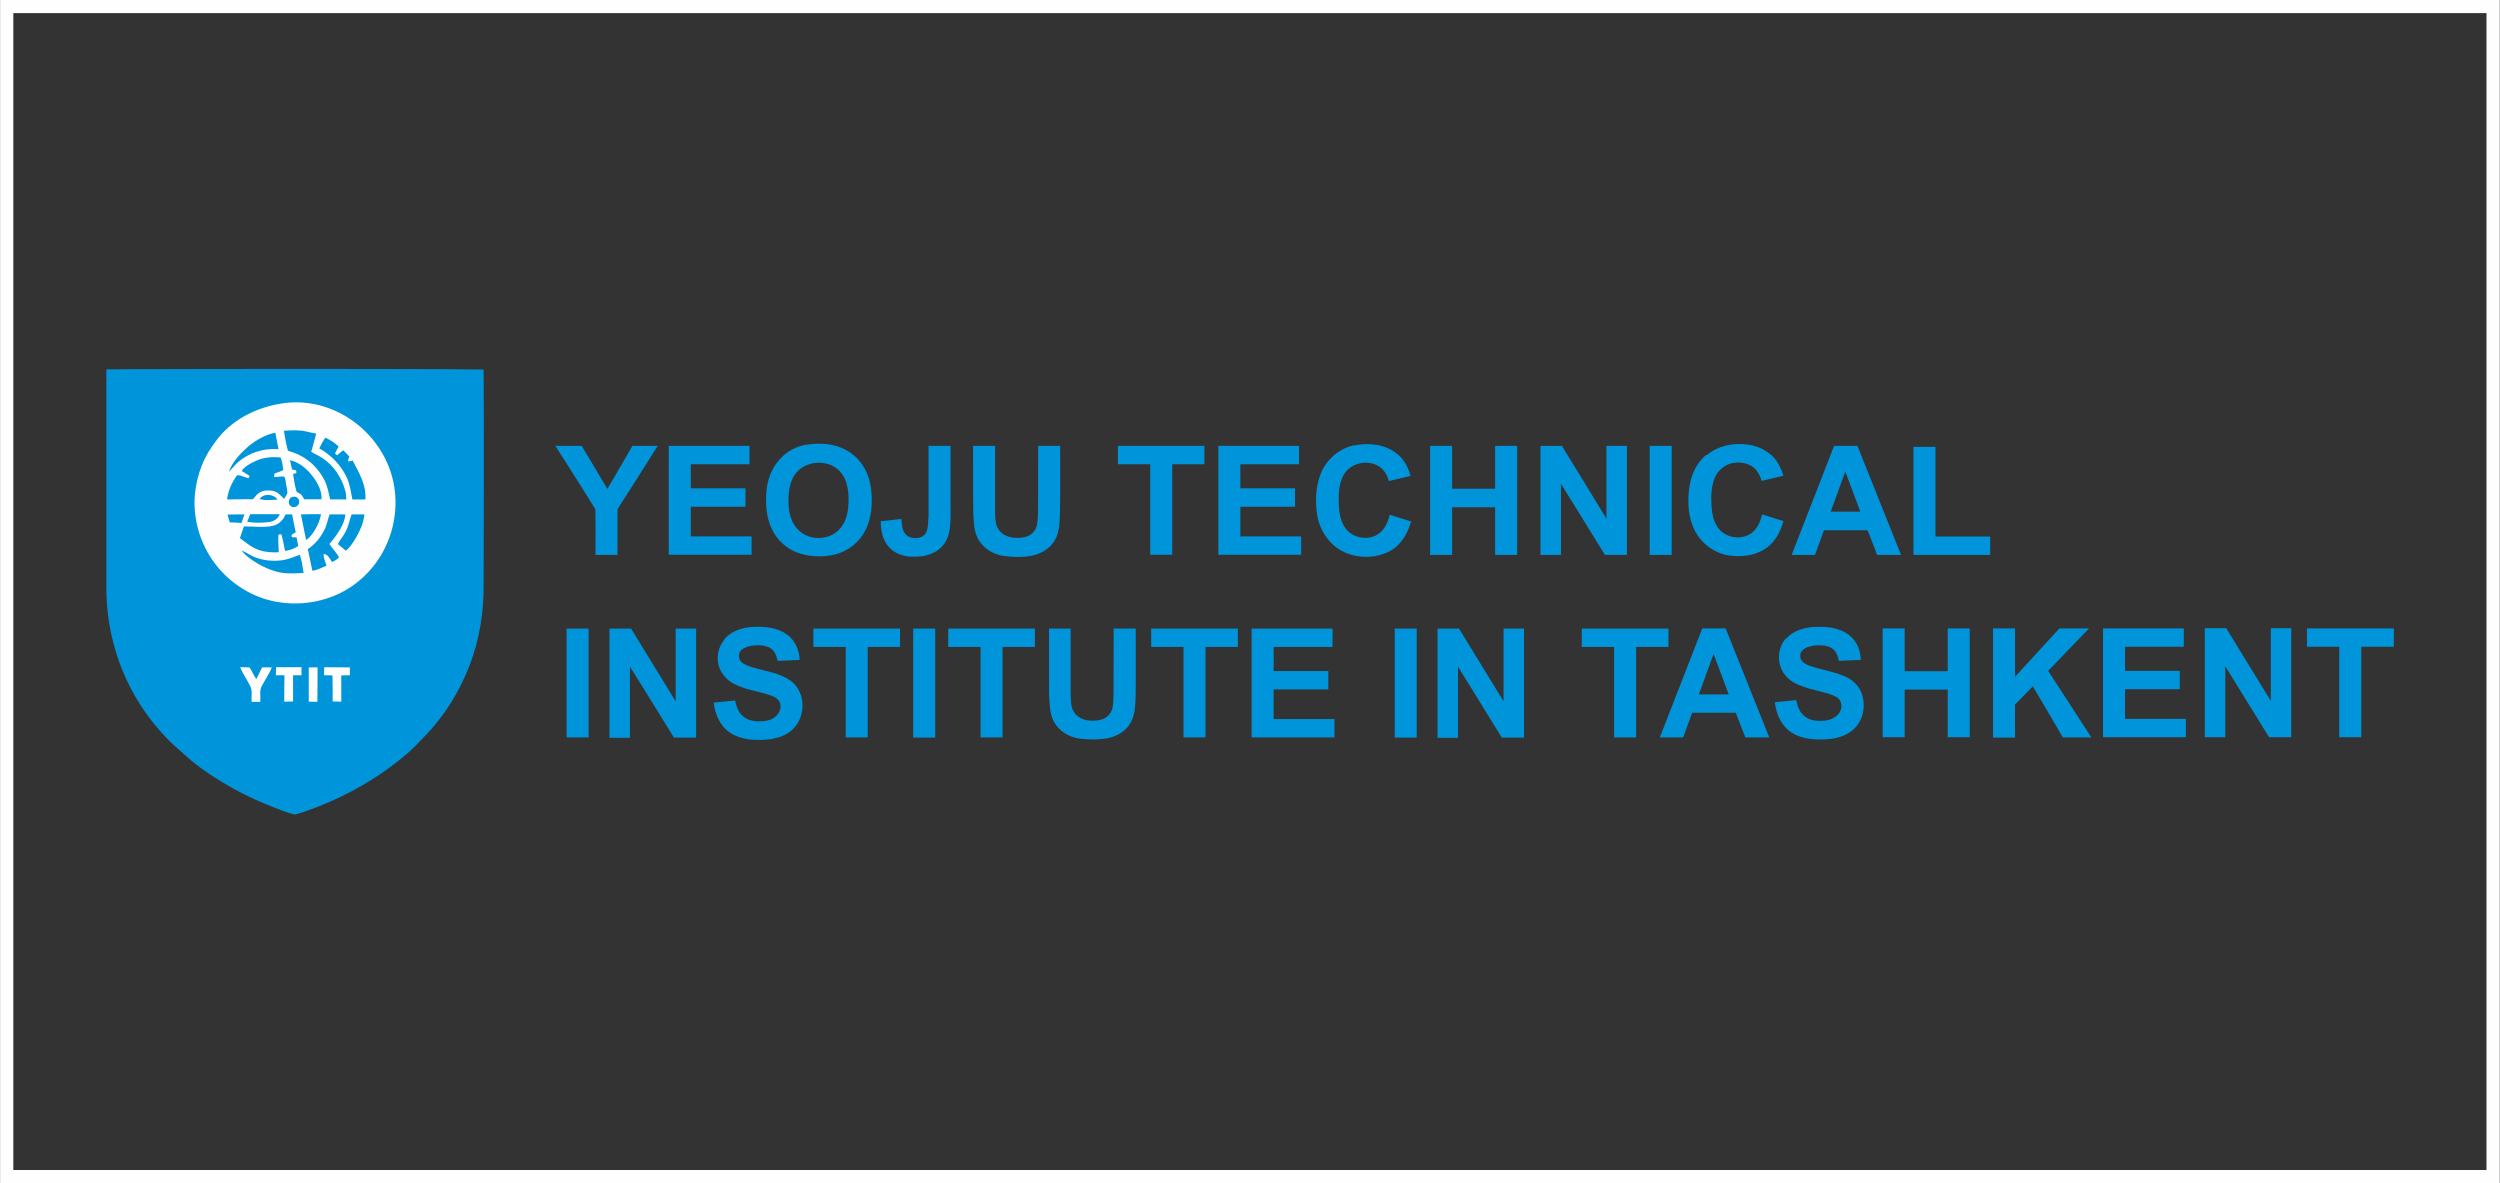 <?xml version="1.0" encoding="UTF-8"?>
<!DOCTYPE svg PUBLIC "-//W3C//DTD SVG 1.1//EN" "http://www.w3.org/Graphics/SVG/1.1/DTD/svg11.dtd">
<!-- Creator: CorelDRAW -->
<svg xmlns="http://www.w3.org/2000/svg" xml:space="preserve" width="14.47mm" height="6.849mm" version="1.1" style="shape-rendering:geometricPrecision; text-rendering:geometricPrecision; image-rendering:optimizeQuality; fill-rule:evenodd; clip-rule:evenodd"
viewBox="0 0 130.67 61.86"
 xmlns:xlink="http://www.w3.org/1999/xlink"
 xmlns:xodm="http://www.corel.com/coreldraw/odm/2003">
 <rect x="0" y="0" width="130.67" height="61.86" fill="#333333" stroke="none"/>
 <defs>
  <style type="text/css">
   <![CDATA[
    .str0 {stroke:#FEFEFE;stroke-width:0.69;stroke-miterlimit:22.926}
    .fil2 {fill:none}
    .fil1 {fill:#FEFEFE;fill-rule:nonzero}
    .fil0 {fill:#0095DB;fill-rule:nonzero}
   ]]>
  </style>
 </defs>
 <g id="Слой_x0020_1">
  <g id="_2716527702352">
   <path class="fil0" d="M42.16 23.25c0.82,-0.14 1.74,-0.03 2.41,0.51 0.55,0.43 0.87,1.09 0.95,1.77 0.09,0.72 0.05,1.49 -0.27,2.15 -0.31,0.65 -0.92,1.14 -1.62,1.31 -0.6,0.14 -1.25,0.13 -1.84,-0.06 -0.65,-0.2 -1.19,-0.69 -1.47,-1.31 -0.27,-0.58 -0.31,-1.24 -0.27,-1.87 0.04,-0.65 0.28,-1.31 0.74,-1.78 0.35,-0.39 0.85,-0.64 1.37,-0.73zm78.43 9.6c1.51,-0 3.03,0 4.54,0l0 0.96c-0.57,0 -1.13,0 -1.7,0 0,1.58 0,3.16 0,4.73 -0.38,-0 -0.77,0 -1.15,-0 0,-1.58 0,-3.16 0,-4.73 -0.56,0 -1.13,0 -1.69,0 0,-0.32 0,-0.64 0,-0.96zm-5.34 5.69c0,-1.9 0,-3.8 0,-5.7 0.37,0 0.75,0 1.12,0 0.78,1.27 1.55,2.54 2.33,3.8 0,-1.27 0,-2.53 0,-3.8 0.36,-0 0.71,0 1.07,-0 0,1.9 0,3.8 0,5.7 -0.39,0 -0.77,0 -1.16,0 -0.76,-1.24 -1.53,-2.47 -2.29,-3.71 -0,1.24 -0,2.48 0,3.71 -0.36,-0 -0.71,0 -1.07,-0zm-5.32 -5.69c1.41,0 2.82,-0 4.22,0 0,0.32 0,0.64 0,0.96 -1.02,0 -2.05,0 -3.07,0 0,0.42 0,0.84 0,1.26 0.95,0 1.91,0 2.86,0 0,0.32 0,0.64 0,0.96 -0.95,0 -1.91,0 -2.86,0 -0,0.52 0,1.03 0,1.55 1.06,0 2.12,0 3.18,0 0,0.32 -0,0.64 0,0.96 -1.44,-0 -2.89,0 -4.33,0 0,-1.9 0,-3.8 0,-5.7zm-5.75 0c0.38,-0 0.77,-0 1.15,0 0,0.84 0,1.69 0,2.53 0.77,-0.84 1.55,-1.69 2.32,-2.53 0.52,-0 1.03,-0 1.55,0 -0.72,0.74 -1.43,1.48 -2.14,2.22 0.75,1.16 1.51,2.32 2.26,3.48 -0.5,0 -0.99,-0 -1.49,0 -0.52,-0.89 -1.04,-1.78 -1.57,-2.67 -0.31,0.31 -0.62,0.63 -0.93,0.95 -0.01,0.58 -0,1.15 -0,1.73 -0.38,0 -0.77,0 -1.15,0 0,-1.9 0,-3.8 0,-5.7zm-5.77 0c0.38,0 0.76,-0 1.15,0 0,0.75 -0,1.49 0,2.24 0.75,0 1.5,-0 2.25,0 0,-0.75 0,-1.5 0,-2.24 0.38,0 0.77,-0 1.15,0 0,1.9 0,3.8 0,5.69 -0.38,0 -0.77,0 -1.15,0 0,-0.83 -0,-1.66 0,-2.49 -0.75,0 -1.5,0 -2.25,0 0,0.83 0,1.66 0,2.49 -0.38,0 -0.77,-0 -1.15,0 0,-1.9 0,-3.8 0,-5.7zm-11.65 5.7c0.74,-1.9 1.48,-3.8 2.22,-5.7 0.4,-0 0.81,0 1.22,-0 0.76,1.9 1.52,3.8 2.28,5.7 -0.42,0 -0.84,0 -1.25,0 -0.17,-0.43 -0.33,-0.86 -0.5,-1.29 -0.76,0 -1.52,0 -2.28,0 -0.16,0.43 -0.31,0.86 -0.47,1.29 -0.41,0 -0.81,-0 -1.22,0zm2.04 -2.25c0.52,0 1.04,0 1.56,0 -0.26,-0.7 -0.52,-1.41 -0.79,-2.11 -0.26,0.7 -0.51,1.41 -0.77,2.11zm-6.12 -3.44c1.51,0 3.02,-0 4.53,0 0,0.32 0,0.64 0,0.96 -0.56,0 -1.13,0 -1.69,0 -0,1.58 -0,3.16 0,4.73 -0.38,0 -0.77,-0 -1.15,0 0,-1.58 0,-3.16 0,-4.73 -0.56,0 -1.13,-0 -1.69,0 -0,-0.32 -0,-0.64 -0,-0.96zm-7.54 0c0.37,-0 0.75,0 1.12,-0 0.78,1.27 1.56,2.54 2.33,3.8 0,-1.27 0,-2.53 0,-3.8 0.36,-0 0.71,-0 1.07,0 0,1.9 0,3.8 0,5.7 -0.39,-0 -0.77,0 -1.16,-0 -0.76,-1.24 -1.53,-2.47 -2.29,-3.71 0,1.24 0,2.48 0,3.72 -0.36,0 -0.71,0 -1.07,0 0,-1.9 0,-3.8 0,-5.7zm-2.24 0c0.38,-0 0.77,0 1.15,0 0,1.9 -0,3.8 0,5.7 -0.38,-0 -0.77,0 -1.15,0 0,-1.9 0,-3.8 0,-5.7zm-7.47 0c1.41,0 2.81,-0 4.22,0 -0,0.32 0,0.64 -0,0.96 -1.02,0 -2.05,-0 -3.08,0 0.01,0.42 0,0.84 0,1.26 0.95,0 1.91,0 2.86,0 0,0.32 -0,0.64 0,0.96 -0.95,-0 -1.91,0 -2.86,-0 -0,0.52 0,1.03 -0,1.55 1.06,0 2.12,0 3.18,0 0,0.32 0,0.64 0,0.96 -1.44,0 -2.89,-0 -4.33,0 0,-1.9 0,-3.8 0,-5.7zm-5.26 0c1.51,-0 3.02,0 4.53,0 0,0.32 0,0.64 0,0.96 -0.56,0 -1.12,0 -1.69,0 -0,1.58 0,3.16 0,4.73 -0.38,0 -0.77,0 -1.15,0 0,-1.58 0,-3.16 0,-4.73 -0.56,-0 -1.13,0 -1.69,-0 -0,-0.32 0,-0.64 0,-0.96zm-5.36 0c0.38,-0 0.77,0 1.15,0 0,1.14 -0,2.28 0,3.42 0.02,0.32 -0.01,0.66 0.17,0.94 0.18,0.29 0.52,0.44 0.85,0.45 0.35,0.02 0.75,-0.02 0.99,-0.31 0.24,-0.27 0.21,-0.65 0.23,-0.99 0.01,-1.17 0,-2.34 0.01,-3.51 0.38,0 0.77,-0 1.15,0 -0,1.14 0.01,2.28 -0,3.42 -0.02,0.49 -0.01,1.02 -0.25,1.47 -0.24,0.47 -0.75,0.76 -1.26,0.85 -0.47,0.08 -0.96,0.07 -1.43,0.01 -0.53,-0.07 -1.04,-0.37 -1.31,-0.84 -0.14,-0.23 -0.2,-0.5 -0.23,-0.76 -0.06,-0.53 -0.05,-1.06 -0.05,-1.59 0,-0.85 -0,-1.7 0,-2.55zm-5.25 0c1.51,0 3.02,-0 4.53,0 0,0.32 0,0.64 0,0.96 -0.56,0 -1.12,0 -1.69,0 0,1.58 0,3.16 0,4.73 -0.38,0 -0.77,0 -1.15,0 0,-1.58 0,-3.15 0,-4.73 -0.56,0 -1.13,0 -1.69,0 0,-0.32 0,-0.64 0,-0.96zm-1.83 0c0.38,-0 0.77,0 1.15,0 0,1.9 0,3.8 0,5.7 -0.38,-0 -0.77,0 -1.15,-0 0,-1.9 0,-3.8 0,-5.69zm-5.22 0c1.51,0 3.02,-0 4.53,0 0,0.32 0,0.64 0,0.96 -0.56,0 -1.13,0 -1.69,0 0,1.58 0,3.16 0,4.73 -0.38,0 -0.77,0 -1.15,0 0,-1.58 0,-3.15 0,-4.73 -0.56,-0 -1.13,0 -1.69,0 -0,-0.32 -0,-0.64 0,-0.96zm-10.65 0c0.37,-0 0.75,0 1.12,0 0.78,1.27 1.55,2.54 2.33,3.8 0,-1.27 0,-2.54 0,-3.8 0.36,0 0.71,0 1.07,0 0,1.9 0,3.8 0,5.7 -0.39,-0 -0.77,0 -1.16,-0 -0.76,-1.24 -1.53,-2.48 -2.3,-3.71 -0,1.24 0,2.48 0,3.72 -0.36,0 -0.71,-0 -1.07,0 0,-1.9 0,-3.8 0,-5.7zm-2.25 0c0.38,-0 0.77,0 1.15,0 0,1.9 -0,3.8 0,5.69 -0.38,0 -0.77,0 -1.15,0 0,-1.9 0,-3.8 0,-5.7zm63.77 0.51c0.35,-0.39 0.88,-0.55 1.38,-0.59 0.49,-0.03 0.99,-0.01 1.45,0.17 0.4,0.15 0.74,0.46 0.91,0.86 0.1,0.22 0.13,0.45 0.15,0.69 -0.38,0.01 -0.77,0.03 -1.15,0.05 -0.05,-0.26 -0.15,-0.53 -0.38,-0.67 -0.25,-0.15 -0.56,-0.16 -0.85,-0.14 -0.24,0.02 -0.5,0.09 -0.68,0.26 -0.17,0.17 -0.14,0.47 0.04,0.62 0.17,0.14 0.39,0.2 0.6,0.27 0.56,0.16 1.14,0.26 1.67,0.51 0.33,0.16 0.61,0.43 0.76,0.77 0.25,0.6 0.16,1.35 -0.28,1.84 -0.31,0.36 -0.78,0.54 -1.24,0.61 -0.47,0.06 -0.94,0.06 -1.41,-0.04 -0.39,-0.08 -0.76,-0.27 -1.03,-0.56 -0.33,-0.36 -0.49,-0.84 -0.55,-1.31 0.37,-0.04 0.75,-0.07 1.12,-0.11 0.06,0.32 0.18,0.66 0.46,0.86 0.3,0.23 0.69,0.25 1.05,0.21 0.27,-0.03 0.54,-0.14 0.71,-0.36 0.18,-0.22 0.2,-0.57 -0,-0.78 -0.18,-0.17 -0.43,-0.23 -0.66,-0.3 -0.55,-0.16 -1.12,-0.25 -1.63,-0.52 -0.32,-0.16 -0.58,-0.44 -0.72,-0.77 -0.22,-0.52 -0.12,-1.16 0.26,-1.58zm-55.54 0.07c0.37,-0.47 1,-0.65 1.57,-0.67 0.59,-0.02 1.23,0.04 1.72,0.4 0.42,0.3 0.65,0.81 0.66,1.33 -0.38,0.01 -0.77,0.03 -1.15,0.05 -0.05,-0.26 -0.15,-0.53 -0.38,-0.67 -0.28,-0.16 -0.62,-0.17 -0.93,-0.13 -0.21,0.03 -0.42,0.09 -0.58,0.23 -0.18,0.15 -0.17,0.46 -0.01,0.62 0.16,0.16 0.39,0.22 0.6,0.29 0.66,0.2 1.39,0.28 1.97,0.69 0.75,0.53 0.82,1.69 0.27,2.38 -0.34,0.45 -0.92,0.65 -1.47,0.7 -0.67,0.06 -1.4,0.02 -1.98,-0.37 -0.51,-0.35 -0.76,-0.96 -0.83,-1.56 0.37,-0.04 0.75,-0.07 1.12,-0.11 0.06,0.33 0.19,0.68 0.48,0.88 0.34,0.24 0.8,0.24 1.2,0.17 0.37,-0.07 0.72,-0.39 0.69,-0.79 -0.01,-0.25 -0.22,-0.42 -0.44,-0.5 -0.65,-0.24 -1.35,-0.3 -1.97,-0.62 -0.35,-0.17 -0.64,-0.48 -0.78,-0.84 -0.18,-0.48 -0.09,-1.05 0.23,-1.45zm62.18 -10.08c0.38,-0 0.77,0 1.15,0 0,1.56 0,3.13 0,4.69 0.95,0 1.91,0 2.86,0 0,0.32 0,0.64 0,0.96 -1.34,0 -2.68,0 -4.01,-0 0,-1.88 0,-3.77 0,-5.65zm-4.15 -0.05c0.41,0 0.81,0 1.22,0 0.76,1.9 1.52,3.8 2.28,5.7 -0.42,0 -0.83,0 -1.25,0 -0.16,-0.43 -0.33,-0.86 -0.5,-1.29 -0.76,0 -1.52,0 -2.28,0 -0.16,0.43 -0.31,0.86 -0.47,1.29 -0.41,0 -0.81,0 -1.22,0 0.74,-1.9 1.48,-3.8 2.22,-5.7zm0.59 1.33c-0.26,0.7 -0.51,1.41 -0.77,2.11 0.52,0 1.03,0 1.55,0 -0.26,-0.7 -0.52,-1.41 -0.79,-2.11zm-10.23 -1.33c0.38,0 0.77,0 1.15,0 0,1.9 0,3.8 0,5.7 -0.38,0 -0.77,0 -1.15,0 0,-1.9 0,-3.8 0,-5.7zm-5.71 0c0.37,0 0.75,0 1.12,0 0.78,1.27 1.56,2.54 2.33,3.81 0,-1.27 -0,-2.54 0,-3.81 0.35,0 0.71,0 1.07,0 0,1.9 0,3.8 0,5.7 -0.38,-0 -0.77,0 -1.15,-0 -0.76,-1.24 -1.53,-2.48 -2.3,-3.72 0,1.24 0,2.48 0,3.72 -0.36,0 -0.71,0 -1.07,0 0,-1.9 0,-3.8 0,-5.7zm-5.77 0c0.38,0 0.77,0 1.15,0 0,0.75 0,1.49 0,2.24 0.75,0 1.5,0 2.25,0 -0,-0.75 0,-1.49 0,-2.24 0.38,0 0.77,0 1.15,0 0,1.9 0,3.8 0,5.7 -0.38,0 -0.77,0 -1.15,0 0,-0.83 0,-1.66 -0,-2.49 -0.75,0 -1.5,0 -2.25,0 -0,0.83 0,1.66 0,2.49 -0.38,0 -0.77,0 -1.15,0 0,-1.9 0,-3.8 0,-5.7zm-11.07 0c1.41,0 2.82,0 4.22,0 0,0.32 0,0.64 0,0.96 -1.02,0 -2.05,0 -3.07,0 -0,0.42 0,0.84 -0,1.26 0.95,0 1.91,0 2.86,0 -0,0.32 -0,0.64 0,0.96 -0.95,0 -1.91,-0 -2.86,0 0,0.52 0,1.03 0,1.55 1.06,0 2.12,-0 3.18,0 0,0.32 0,0.64 0,0.96 -1.44,0 -2.89,0 -4.33,0 0,-1.9 0,-3.8 0,-5.7zm-5.26 0c1.51,0 3.02,0 4.53,0 0,0.32 0,0.64 0,0.96 -0.56,0 -1.12,0 -1.68,0 0,1.58 0,3.15 0,4.73 -0.38,0 -0.77,0 -1.15,0 -0,-1.58 0,-3.16 0,-4.73 -0.56,0 -1.13,0 -1.69,0 0,-0.32 0,-0.64 0,-0.96zm-7.56 0c0.38,0 0.77,0 1.15,0 0,1.14 -0,2.29 0,3.43 0.01,0.33 -0.01,0.7 0.21,0.98 0.21,0.29 0.59,0.4 0.94,0.4 0.31,0 0.65,-0.06 0.86,-0.31 0.22,-0.24 0.21,-0.59 0.23,-0.9 0.02,-1.2 0,-2.4 0.01,-3.6 0.38,0 0.76,0 1.15,0 -0,1.17 0.01,2.34 -0.01,3.52 -0.02,0.46 -0.02,0.96 -0.25,1.38 -0.23,0.44 -0.7,0.72 -1.18,0.83 -0.48,0.1 -0.98,0.09 -1.46,0.03 -0.53,-0.06 -1.05,-0.35 -1.34,-0.81 -0.28,-0.43 -0.27,-0.97 -0.3,-1.47 -0.02,-1.16 -0,-2.31 -0.01,-3.47zm-2.33 3.78c0,-1.26 -0,-2.52 0,-3.78 0.38,0 0.76,0 1.15,0 0,1.07 0,2.14 0,3.21 -0,0.46 0.02,0.93 -0.09,1.38 -0.09,0.38 -0.34,0.73 -0.68,0.93 -0.39,0.24 -0.86,0.29 -1.31,0.27 -0.43,-0.02 -0.86,-0.18 -1.15,-0.51 -0.32,-0.36 -0.42,-0.87 -0.42,-1.34 0.36,-0.04 0.72,-0.08 1.08,-0.12 0.02,0.28 0.03,0.61 0.24,0.82 0.17,0.18 0.45,0.21 0.68,0.16 0.16,-0.03 0.31,-0.13 0.38,-0.28 0.1,-0.23 0.1,-0.49 0.11,-0.74zm-13.58 1.92c0,-1.9 -0,-3.8 0,-5.7 1.41,0 2.82,-0 4.22,0 -0,0.32 0,0.64 0,0.96 -1.02,0 -2.05,0 -3.07,0 0,0.42 0,0.84 0,1.26 0.95,0 1.91,0 2.86,0 -0,0.32 -0,0.64 0,0.96 -0.95,0 -1.91,0 -2.86,0 0,0.52 0,1.03 0,1.55 1.06,0 2.12,-0 3.18,0 0,0.32 0,0.64 0,0.96 -1.44,0 -2.89,0 -4.33,0zm-5.9 -5.7c0.45,0 0.9,0 1.35,0 0.45,0.75 0.89,1.5 1.34,2.25 0.44,-0.75 0.88,-1.5 1.31,-2.25 0.44,0 0.88,0 1.32,0 -0.68,1.08 -1.36,2.16 -2.05,3.23 -0.03,0.04 -0.05,0.09 -0.05,0.15 0,0.77 0,1.54 0,2.32 -0.38,0 -0.76,0 -1.15,0 -0,-0.8 0.01,-1.6 -0.01,-2.39 -0.68,-1.11 -1.39,-2.2 -2.08,-3.3zm60.15 0.5c0.58,-0.51 1.4,-0.67 2.15,-0.57 0.52,0.07 1.03,0.31 1.39,0.7 0.23,0.27 0.38,0.6 0.48,0.93 -0.38,0.09 -0.76,0.18 -1.14,0.27 -0.07,-0.27 -0.2,-0.52 -0.42,-0.7 -0.32,-0.26 -0.76,-0.31 -1.15,-0.22 -0.4,0.1 -0.74,0.4 -0.89,0.78 -0.18,0.46 -0.19,0.96 -0.16,1.45 0.03,0.42 0.11,0.86 0.38,1.19 0.41,0.51 1.24,0.61 1.75,0.2 0.29,-0.23 0.43,-0.6 0.52,-0.95 0.37,0.12 0.74,0.24 1.11,0.35 -0.16,0.6 -0.48,1.18 -1.03,1.5 -0.55,0.33 -1.23,0.39 -1.86,0.29 -0.72,-0.12 -1.36,-0.59 -1.71,-1.23 -0.37,-0.68 -0.42,-1.48 -0.33,-2.24 0.08,-0.68 0.37,-1.35 0.9,-1.79zm-18.43 -0.52c0.77,-0.16 1.64,-0.07 2.26,0.44 0.36,0.28 0.58,0.72 0.7,1.15 -0.38,0.09 -0.76,0.18 -1.14,0.27 -0.07,-0.32 -0.26,-0.62 -0.55,-0.79 -0.55,-0.32 -1.32,-0.18 -1.71,0.32 -0.31,0.41 -0.36,0.94 -0.36,1.44 0.01,0.51 0.04,1.06 0.35,1.49 0.39,0.54 1.24,0.68 1.77,0.27 0.31,-0.23 0.46,-0.61 0.55,-0.97 0.37,0.12 0.74,0.23 1.11,0.35 -0.17,0.66 -0.56,1.3 -1.2,1.6 -0.72,0.33 -1.59,0.33 -2.3,0 -0.73,-0.34 -1.24,-1.07 -1.39,-1.86 -0.13,-0.74 -0.1,-1.53 0.17,-2.23 0.29,-0.74 0.96,-1.33 1.74,-1.49zm-28.32 0.94c-0.44,0.08 -0.83,0.37 -1.02,0.77 -0.2,0.42 -0.24,0.89 -0.22,1.35 0.02,0.49 0.15,1 0.51,1.35 0.55,0.56 1.56,0.57 2.11,0.01 0.32,-0.31 0.46,-0.75 0.5,-1.19 0.04,-0.44 0.03,-0.89 -0.11,-1.32 -0.1,-0.3 -0.29,-0.58 -0.56,-0.76 -0.35,-0.24 -0.81,-0.29 -1.22,-0.22z"/>
   <g>
    <path class="fil0" d="M5.54 19.31c1.82,-0.02 3.64,-0.01 5.46,-0.02 2.98,-0.01 5.96,0 8.93,0 1.78,0.01 3.56,0 5.34,0.03 0.02,3.74 0.01,7.47 -0,11.21 0.02,1.43 -0.21,2.88 -0.72,4.22 -0.53,1.39 -1.33,2.69 -2.38,3.76 -0.28,0.3 -0.57,0.6 -0.88,0.87 -1.19,1.03 -2.54,1.86 -3.98,2.5 -0.62,0.26 -1.25,0.53 -1.9,0.7l-0.01 0c-0.35,-0.07 -0.67,-0.21 -1.01,-0.34 -0.75,-0.28 -1.48,-0.62 -2.18,-1 -0.77,-0.43 -1.53,-0.91 -2.21,-1.47 -0.37,-0.33 -0.75,-0.65 -1.11,-0.99 -1.15,-1.14 -2.05,-2.52 -2.62,-4.04 -0.5,-1.33 -0.74,-2.75 -0.72,-4.17 0,-3.75 -0,-7.51 0,-11.26z"/>
    <g>
     <g>
      <path class="fil1" d="M14.96 21.06c1.26,-0.14 2.54,0.25 3.55,1 0.96,0.71 1.69,1.75 1.99,2.91 0.32,1.22 0.17,2.55 -0.39,3.68 -0.51,1.04 -1.37,1.9 -2.41,2.39 -1.19,0.56 -2.59,0.66 -3.84,0.28 -1.07,-0.33 -2.02,-1.02 -2.68,-1.92 -0.68,-0.93 -1.05,-2.09 -1.02,-3.24 0.02,-0.62 0.15,-1.24 0.38,-1.83 0.21,-0.53 0.52,-1.01 0.87,-1.45 0.87,-1.07 2.21,-1.67 3.56,-1.82zm-0.13 1.46l0 0c0.05,0.35 0.12,0.7 0.21,1.04 0.19,0.07 0.38,0.12 0.56,0.21 0.58,0.27 1.06,0.76 1.35,1.33 0.16,0.32 0.22,0.67 0.3,1.01 0.28,-0.01 0.56,-0 0.84,-0 0,-0.17 -0.01,-0.33 -0.06,-0.49 -0.19,-0.67 -0.6,-1.28 -1.18,-1.67 -0.19,-0.13 -0.4,-0.21 -0.59,-0.33 0.09,-0.32 0.17,-0.63 0.26,-0.95 -0.17,-0.03 -0.34,-0.07 -0.51,-0.11 -0.38,-0.09 -0.78,-0.07 -1.16,-0.04zm-1.84 0.8l0 0c-0.42,0.37 -0.84,0.8 -1.04,1.34 0.19,-0.17 0.33,-0.38 0.53,-0.54 0.57,-0.47 1.33,-0.7 2.07,-0.64 -0.06,-0.29 -0.11,-0.58 -0.17,-0.86 -0.52,0.1 -0.98,0.38 -1.4,0.7zm3.69 0.12l0 0c0.63,0.35 1.16,0.9 1.46,1.57 0.15,0.35 0.19,0.73 0.27,1.1 0.23,0 0.45,0 0.68,-0 0.06,-0.75 -0.34,-1.41 -0.67,-2.04 -0.07,0.02 -0.15,0.05 -0.22,0.06 -0.03,-0.09 0.01,-0.18 0.06,-0.25 -0.1,-0.12 -0.21,-0.23 -0.33,-0.34 -0.11,0.08 -0.21,0.17 -0.32,0.26 -0.04,-0.03 -0.07,-0.06 -0.11,-0.09 0.06,-0.12 0.13,-0.25 0.19,-0.37 -0.2,-0.19 -0.44,-0.35 -0.7,-0.46 -0.12,0.18 -0.22,0.37 -0.31,0.56zm-3.28 0.64l0 0c-0.29,0.13 -0.59,0.27 -0.78,0.54 0.14,0.08 0.28,0.17 0.42,0.26 -0.01,0.03 -0.04,0.09 -0.06,0.12 -0.19,-0.04 -0.37,-0.15 -0.57,-0.16 -0.06,0.03 -0.09,0.09 -0.12,0.14 -0.23,0.34 -0.38,0.73 -0.43,1.13 0.45,0 0.9,-0.02 1.35,-0.01 0.12,-0.14 0.23,-0.3 0.4,-0.38 0.21,-0.1 0.46,-0.1 0.68,-0.05 0.23,0.06 0.39,0.25 0.55,0.41 0.06,-0.1 0.13,-0.19 0.17,-0.29 0.01,-0.22 -0.07,-0.42 -0.09,-0.64 -0.02,-0.08 -0.01,-0.2 -0.1,-0.24 -0.17,-0.01 -0.33,0.03 -0.5,0.03 0.01,-0.07 -0.02,-0.19 0.08,-0.21 0.14,-0.05 0.28,-0.08 0.4,-0.17 -0.03,-0.22 -0.06,-0.45 -0.15,-0.65 -0.42,-0.03 -0.85,-0.01 -1.23,0.16zm1.75 -0.02l0 0c0.03,0.16 0.07,0.33 0.11,0.49 0.06,0.01 0.11,0.01 0.17,0.03 0.08,0.02 0.04,0.11 0.05,0.16 -0.06,0.01 -0.12,0.02 -0.17,0.03 0.04,0.3 0.09,0.6 0.17,0.89 0.01,0.08 0.11,0.1 0.17,0.14 0.13,0.06 0.17,0.19 0.24,0.3 0.3,0 0.61,0 0.91,0 0.02,-0.44 -0.2,-0.84 -0.45,-1.18 -0.3,-0.39 -0.69,-0.75 -1.19,-0.86zm-1.59 2.03l0 0c0.31,0.09 0.63,0.04 0.94,0.03 -0.2,-0.3 -0.73,-0.35 -0.94,-0.03zm1.71 -0.11l0 0c-0.22,0.05 -0.25,0.4 -0.05,0.5 0.18,0.1 0.43,-0.05 0.41,-0.26 -0,-0.18 -0.19,-0.3 -0.35,-0.24zm-3.39 0.91l0 0c0.04,0.14 0.08,0.28 0.12,0.42 0.2,-0 0.41,0.01 0.61,0.03 0.05,-0.15 0.11,-0.3 0.16,-0.45 -0.3,-0 -0.6,0 -0.89,0.01zm1.19 -0.01l0 0c-0.05,0.13 -0.11,0.27 -0.16,0.4 0.38,0.06 0.77,0.06 1.15,0.01 0.24,-0.03 0.47,-0.17 0.55,-0.41 -0.51,-0 -1.03,-0 -1.54,-0zm1.85 0l0 0c-0.11,0.29 -0.35,0.54 -0.67,0.61 -0.5,0.11 -1.01,0.02 -1.51,0.03 -0.07,0.2 -0.14,0.4 -0.21,0.61 0.31,0.23 0.61,0.49 0.99,0.62 0.33,0.12 0.69,0.14 1.04,0.12 -0,-0.31 -0.05,-0.62 -0.01,-0.93 0.04,-0 0.11,-0 0.15,-0.01 0.08,0.29 0.13,0.58 0.19,0.87 0.25,-0.03 0.49,-0.12 0.69,-0.26 -0.03,-0.15 -0.06,-0.3 -0.09,-0.45 -0.1,-0.01 -0.29,0.05 -0.26,-0.11 0.04,-0.08 0.14,-0.1 0.22,-0.15 -0.07,-0.31 -0.13,-0.62 -0.19,-0.94 -0.11,-0 -0.22,-0 -0.34,-0zm0.8 0.01l0 0c0.09,0.45 0.18,0.9 0.27,1.34 0.19,-0.12 0.32,-0.3 0.44,-0.49 0.16,-0.26 0.29,-0.55 0.34,-0.86 -0.35,-0 -0.7,0 -1.05,0.01zm1.5 -0l0 0c-0.09,0.24 -0.13,0.49 -0.23,0.72 -0.2,0.44 -0.51,0.83 -0.91,1.1 0.08,0.38 0.16,0.76 0.24,1.13 0.26,-0.04 0.5,-0.17 0.74,-0.27 -0.06,-0.2 -0.17,-0.39 -0.15,-0.61 0.23,0.01 0.32,0.26 0.44,0.42 0.14,-0.05 0.25,-0.14 0.36,-0.24 -0.13,-0.27 -0.36,-0.45 -0.5,-0.71 0.23,-0.25 0.42,-0.52 0.59,-0.81 0.12,-0.23 0.23,-0.47 0.24,-0.73 -0.27,-0 -0.54,-0 -0.81,-0zm1.15 0l0 0c-0.11,0.3 -0.16,0.63 -0.32,0.91 -0.11,0.23 -0.28,0.41 -0.4,0.64 0.14,0.11 0.28,0.23 0.42,0.35 0.23,-0.19 0.39,-0.45 0.54,-0.7 0.21,-0.37 0.39,-0.77 0.43,-1.2 -0.22,-0 -0.45,-0 -0.67,-0zm-5.75 1.89l0 0c0.14,0.2 0.34,0.35 0.54,0.49 0.4,0.28 0.84,0.49 1.31,0.62 0.45,0.12 0.93,0.09 1.39,0.06 -0.05,-0.32 -0.09,-0.64 -0.2,-0.95 -0.33,0.13 -0.67,0.27 -1.02,0.3 -0.44,0.04 -0.89,-0 -1.3,-0.16 -0.25,-0.09 -0.46,-0.26 -0.71,-0.36z"/>
     </g>
     <path class="fil1" d="M12.54 34.88c0.17,0 0.33,0 0.49,0.01 0.14,0.19 0.21,0.42 0.36,0.61 0.1,-0.2 0.2,-0.41 0.3,-0.61 0.17,-0 0.34,-0 0.51,0 -0.14,0.34 -0.35,0.64 -0.52,0.96 -0.15,0.26 -0.05,0.56 -0.09,0.84 -0.15,0 -0.29,0 -0.44,0 -0.04,-0.27 0.05,-0.55 -0.07,-0.8 -0.16,-0.34 -0.39,-0.65 -0.54,-1.01z"/>
     <path class="fil1" d="M14.41 34.88c0.45,-0 0.89,-0 1.34,0 -0,0.14 -0,0.28 -0,0.42 -0.15,0 -0.29,-0 -0.44,-0 0,0.46 -0,0.92 0,1.37 -0.15,0.01 -0.31,0.01 -0.46,0.01 0,-0.46 0,-0.92 0.01,-1.38 -0.15,-0 -0.3,-0 -0.45,-0 0,-0.14 0.01,-0.28 0.01,-0.42z"/>
     <path class="fil1" d="M16.13 34.89c0.15,-0 0.3,0 0.46,0 -0,0.6 -0,1.2 -0.01,1.8 -0.15,-0 -0.3,-0.01 -0.45,-0.01 0,-0.6 0,-1.19 0,-1.79z"/>
     <path class="fil1" d="M16.94 34.88c0.45,0 0.9,0.01 1.34,0.01 -0,0.14 -0,0.27 -0,0.41 -0.15,0 -0.3,0.01 -0.45,0.01 -0,0.46 -0,0.91 -0,1.37 -0.15,-0 -0.3,-0.01 -0.45,-0.01 -0,-0.45 -0,-0.91 -0.01,-1.36 -0.15,-0.01 -0.29,-0.01 -0.44,-0.01 0,-0.14 0,-0.28 0.01,-0.42z"/>
    </g>
   </g>
  </g>
  <rect class="fil2 str0" x="0.34" y="0.34" width="129.98" height="61.17"/>
 </g>
</svg>
